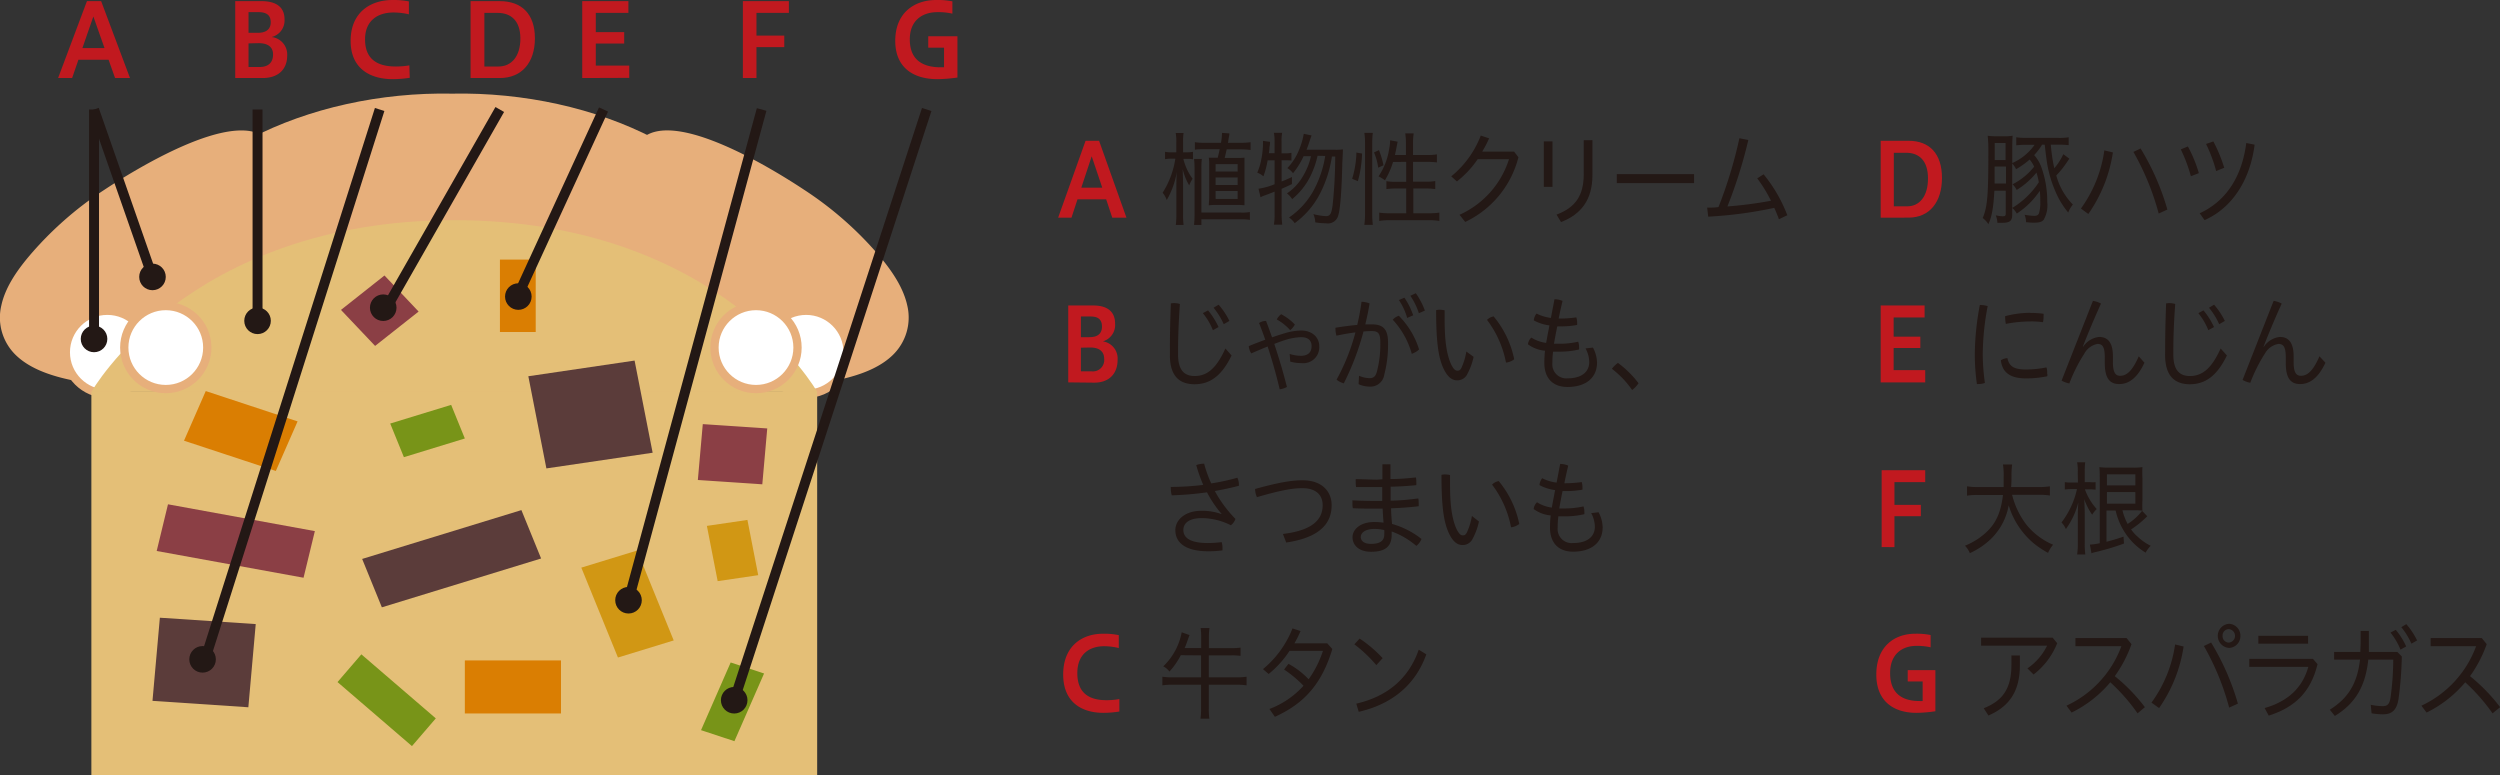 <svg xmlns="http://www.w3.org/2000/svg" viewBox="0 0 440.21 136.47"><rect x="0" y="0" width="440.21" height="136.47" fill="#333333" stroke="none"/><defs><style>.cls-1{fill:#c1191f;}.cls-2{fill:#231815;}.cls-3{fill:#e7af7b;}.cls-4{fill:#fff;stroke:#e7af7b;stroke-width:1.46px;}.cls-11,.cls-4{stroke-miterlimit:10;}.cls-5{fill:#e4bf77;}.cls-6{fill:#8b3f45;}.cls-7{fill:#5b3c3a;}.cls-8{fill:#d19714;}.cls-9{fill:#da7e02;}.cls-10{fill:#789418;}.cls-11{fill:none;stroke:#231815;stroke-width:1.75px;}</style></defs><g id="レイヤー_2" data-name="レイヤー 2"><g id="レイヤー_1-2" data-name="レイヤー 1"><path class="cls-1" d="M186.32,40.43l4.83-13.54h2.38l4.82,13.54h-2.5l-1.07-3.23h-5.05l-1.06,3.23Zm4.08-5.28h3.69l-1.86-5.53Z" transform="translate(0 -2.1)"/><path class="cls-2" d="M208.37,30.07A9.68,9.68,0,0,0,210,33.58a5.1,5.1,0,0,0-.6,1.17,10.27,10.27,0,0,1-1.14-2.86c0,.74.06,1.64.06,2.72v5.28a14,14,0,0,0,.09,1.82h-1.37a14,14,0,0,0,.1-1.81v-5c0-.78,0-1.59.09-2.58a14.85,14.85,0,0,1-1.78,5,4.38,4.38,0,0,0-.73-1.28,15.48,15.48,0,0,0,2.24-6h-.52a6.39,6.39,0,0,0-1.3.09V28.83a5.7,5.7,0,0,0,1.29.09h.7V27.14a7.68,7.68,0,0,0-.11-1.62h1.39a11,11,0,0,0-.09,1.64v1.76H209a4.87,4.87,0,0,0,1.06-.09v1.32a5.43,5.43,0,0,0-1-.08Zm11.72,10.75a9.38,9.38,0,0,0-1.54-.11h-7v1h-1.3a17.3,17.3,0,0,0,.09-2V31.8a12.71,12.71,0,0,0-.09-1.71h1.37a13.16,13.16,0,0,0-.07,1.69v7.75h7a8,8,0,0,0,1.53-.09Zm-2.25-10.91c.6,0,.89,0,1.29-.05,0,.43,0,.83,0,1.38v5.59c0,.55,0,1,0,1.42a10,10,0,0,0-1.29-.06h-3.72a9.81,9.81,0,0,0-1.27.06c0-.4.07-.92.07-1.48V31.24c0-.55,0-1-.07-1.36.34,0,.72,0,1.25,0h.32c.17-.66.24-1,.35-1.51H212.1c-.6,0-1.15,0-1.7.09V27.14a11.23,11.23,0,0,0,1.7.11H215a11.58,11.58,0,0,0,.17-1.57s0-.09,0-.18l1.31.09c0,.25-.08.56-.2,1.28,0,.13,0,.13-.07.38h2.19a13.62,13.62,0,0,0,1.81-.11v1.37a12.63,12.63,0,0,0-1.84-.11H216c-.07.32-.19.83-.35,1.51Zm-3.79,2.4h3.88V31h-3.88Zm0,2.37h3.88V33.35h-3.88Zm0,2.45h3.88v-1.4h-3.88Z" transform="translate(0 -2.1)"/><path class="cls-2" d="M223.21,30.33a15.58,15.58,0,0,1-.74,2.82,3.63,3.63,0,0,0-1.09-.65,10.4,10.4,0,0,0,.75-2.53,14.54,14.54,0,0,0,.26-2.49c0-.22,0-.32,0-.58l1.24.18c0,.37,0,.37-.1,1,0,.45-.07.64-.1,1h1V26.94a7.31,7.31,0,0,0-.12-1.46h1.46a7.11,7.11,0,0,0-.11,1.46V29.1h.67A4.09,4.09,0,0,0,227.4,29v1.37a9.18,9.18,0,0,0-1.06-.05h-.67v3.74c.72-.29,1-.4,1.82-.79v1.24c-.86.42-1.15.54-1.82.83v4.43a17,17,0,0,0,.11,1.89h-1.46a12.35,12.35,0,0,0,.12-1.89V35.85l-1.62.62a5,5,0,0,0-.86.36l-.36-1.5a12.17,12.17,0,0,0,2.84-.79V30.33Zm8.79-.8a15.43,15.43,0,0,1-1.47,4,12.24,12.24,0,0,1-3,3.63,3.65,3.65,0,0,0-.92-1,9.31,9.31,0,0,0,3-3.35,11.49,11.49,0,0,0,1.23-3.21h-1.3a13.48,13.48,0,0,1-1.86,3,3.53,3.53,0,0,0-1-.9,9.87,9.87,0,0,0,2.09-3.28,12.48,12.48,0,0,0,.8-2.76l1.38.29c-.12.31-.12.31-.47,1.35-.12.38-.21.63-.42,1.17h5a9,9,0,0,0,1.4-.07c0,.45,0,.47-.1,2.4-.11,4.89-.36,8.06-.7,9.18a1.87,1.87,0,0,1-2.14,1.44,13.78,13.78,0,0,1-1.92-.16,4,4,0,0,0-.34-1.46,10.83,10.83,0,0,0,2.19.36c.77,0,1-.4,1.21-2a83.26,83.26,0,0,0,.45-8.5h-.58a21.24,21.24,0,0,1-2,6.34,14.88,14.88,0,0,1-4.56,5.4,3.63,3.63,0,0,0-1-1A13.66,13.66,0,0,0,231.63,35a18.91,18.91,0,0,0,1.72-5.44Z" transform="translate(0 -2.1)"/><path class="cls-2" d="M238.09,33.58a16.73,16.73,0,0,0,.75-4.62l1,.18A20.34,20.34,0,0,1,239.1,34Zm2.15,8.11a15,15,0,0,0,.12-2.09V27.32a11.42,11.42,0,0,0-.12-1.82h1.49a14.35,14.35,0,0,0-.1,1.82V39.69a16.65,16.65,0,0,0,.1,2Zm2.43-10.07a9.75,9.75,0,0,0-.73-2.68l.87-.4a14.74,14.74,0,0,1,.8,2.67Zm2.62-1a14,14,0,0,1-1.42,3.22,9.56,9.56,0,0,0-1.13-.69,11.69,11.69,0,0,0,1.86-4.77,8.3,8.3,0,0,0,.18-1.58l1.33.25a3.56,3.56,0,0,0-.1.45c-.07.41-.26,1.33-.38,1.89h1.93v-2a11.25,11.25,0,0,0-.12-1.8h1.49a12.05,12.05,0,0,0-.12,1.8v2h2.45a9.35,9.35,0,0,0,1.76-.11V30.7a14.38,14.38,0,0,0-1.74-.1h-2.47v3.49H251a9,9,0,0,0,1.73-.11V35.4a11.48,11.48,0,0,0-1.75-.11h-2.12v4.36h2.72a12.1,12.1,0,0,0,1.87-.11V41a11.84,11.84,0,0,0-1.87-.13h-6.86a11.8,11.8,0,0,0-1.86.13V39.54a12,12,0,0,0,1.86.11h2.89V35.29h-1.74a12,12,0,0,0-1.75.11V34a8.26,8.26,0,0,0,1.63.11h1.86V30.6Z" transform="translate(0 -2.1)"/><path class="cls-2" d="M266.6,28.79l.77,1A17.3,17.3,0,0,1,258,41.18l-1-1.26a16,16,0,0,0,8.71-9.79h-5.51a17.47,17.47,0,0,1-3.66,3.92l-1-.9a17.15,17.15,0,0,0,5.2-7.18l1.47.49A20.36,20.36,0,0,1,261,28.79Z" transform="translate(0 -2.1)"/><path class="cls-2" d="M271.84,27h1.53v8h-1.53Zm8.56-.22v6.18c0,4.32-2,6.89-5.53,8.24l-.79-1.31c3.36-1.26,4.79-3.39,4.79-7.1v-6Z" transform="translate(0 -2.1)"/><path class="cls-2" d="M298.3,32.76v1.58H284.69V32.76Z" transform="translate(0 -2.1)"/><path class="cls-2" d="M313.24,40.7c-.25-.69-.53-1.37-.82-2a73.09,73.09,0,0,1-11.63,1.55l-.19-1.59c.67,0,1.34,0,2-.1a78.74,78.74,0,0,0,3.68-12.12l1.57.32a82.62,82.62,0,0,1-3.68,11.69,70.92,70.92,0,0,0,7.67-1,24.12,24.12,0,0,0-2.42-3.94l1.12-.72A26,26,0,0,1,314.72,40Z" transform="translate(0 -2.1)"/><path class="cls-1" d="M188.1,69.43V55.89h4.4c2.46,0,3.85,1.06,3.85,3.18a3,3,0,0,1-2.16,3.14,3.05,3.05,0,0,1,2.6,3.27c0,2.42-1.5,4-4.1,4Zm2.23-11.6v3.64h1.52c1.51,0,2.19-.7,2.19-1.86s-.58-1.78-2-1.78Zm0,5.49v4.16h1.83a2,2,0,0,0,2.27-2.19c0-1.34-.92-2-2.44-2Z" transform="translate(0 -2.1)"/><path class="cls-2" d="M206,63.59c0-2.37.05-5,.17-8.06a2.81,2.81,0,0,1,.59-.06,3.39,3.39,0,0,1,1,.16c-.22,3.19-.32,5.89-.32,8v.91c0,2.69,1.06,3.77,2.91,3.77,2.07,0,3.76-1.16,5.42-4.85l1.09,1.23c-1.83,3.81-4,5.07-6.51,5.07S206,68.49,206,64.64Zm6.72-6.84a13.69,13.69,0,0,1,1.85,2.94l-1,.55a11.07,11.07,0,0,0-1.77-3Zm1.86-1a13.06,13.06,0,0,1,1.9,2.86l-1,.58a12.38,12.38,0,0,0-1.79-2.9Z" transform="translate(0 -2.1)"/><path class="cls-2" d="M227.09,64.42a6.63,6.63,0,0,0,2,.33c1.23,0,1.86-.63,1.86-1.71,0-.92-.54-1.57-1.84-1.57a10.45,10.45,0,0,0-2.59.43c-.6.18-1.31.43-2.14.76.84,2.52,1.63,5.18,2.23,7.58a3.77,3.77,0,0,1-1.28.41c-.55-2.38-1.29-5-2.12-7.54-.89.36-1.85.77-2.88,1.22a2.69,2.69,0,0,1-.44-1.28c1-.43,2-.79,2.9-1.13-.34-1-.71-2-1.09-2.94a2.2,2.2,0,0,1,1.23-.37c.36.91.7,1.89,1.06,2.89.87-.3,1.63-.55,2.26-.73a10.41,10.41,0,0,1,2.86-.47c2,0,3.19,1.26,3.19,2.74a2.81,2.81,0,0,1-3.11,3,7,7,0,0,1-2-.27Zm-1.52-7A9.16,9.16,0,0,1,228,59.24a3.06,3.06,0,0,1-.82,1,9,9,0,0,0-2.36-1.89A2.56,2.56,0,0,1,225.57,57.45Z" transform="translate(0 -2.1)"/><path class="cls-2" d="M239.3,68.27a5.11,5.11,0,0,0,1.82.42c.68,0,1.06-.24,1.31-1.08a18.74,18.74,0,0,0,.62-5.21c0-1.54-.33-2-1.47-2a13.4,13.4,0,0,0-1.49.07,46.41,46.41,0,0,1-3.47,9.13,3.27,3.27,0,0,1-1.27-.65,36.78,36.78,0,0,0,3.32-8.32c-1,.13-2.17.32-3.34.58a4.36,4.36,0,0,1-.17-1v-.13a1.23,1.23,0,0,1,0-.27c1.39-.23,2.65-.39,3.83-.5a40,40,0,0,0,.75-4.07,3.92,3.92,0,0,1,1.42.29c-.18,1.15-.44,2.39-.75,3.69.41,0,.82,0,1.22,0,2.13,0,2.78,1.12,2.78,3.21a20.69,20.69,0,0,1-.66,5.63,2.45,2.45,0,0,1-2.65,2.11,4.57,4.57,0,0,1-1.87-.42Zm7-10.58a14.61,14.61,0,0,1,3.58,5.94,3.44,3.44,0,0,1-1.29.77,14.42,14.42,0,0,0-3.35-6A2.36,2.36,0,0,1,246.35,57.69Zm1-3.17a13,13,0,0,1,1.54,3.1l-1.06.46a10.94,10.94,0,0,0-1.46-3.15Zm2-.79a13.25,13.25,0,0,1,1.6,3.06l-1.06.46a12,12,0,0,0-1.5-3.07Z" transform="translate(0 -2.1)"/><path class="cls-2" d="M259.48,64.93a11.35,11.35,0,0,1-1.09,3,1.94,1.94,0,0,1-1.83,1.14c-.74,0-1.56-.42-2.3-1.91-1-2-1.38-4.88-1.38-10.45a2.76,2.76,0,0,1,.65-.07,3.54,3.54,0,0,1,.85.11c0,.72,0,1.3,0,1.78,0,3.44.33,6,1.16,7.76.41.83.74,1.08,1.08,1.08s.5-.09.74-.55A11.14,11.14,0,0,0,258.2,64ZM263,57.81a17.18,17.18,0,0,1,3.63,7.55,2.82,2.82,0,0,1-1.45.59,18,18,0,0,0-3.34-7.52A2.17,2.17,0,0,1,263,57.81Z" transform="translate(0 -2.1)"/><path class="cls-2" d="M274.85,58.19a19.59,19.59,0,0,0,2.72-.21,3.29,3.29,0,0,1,.14,1,1.94,1.94,0,0,1,0,.34,15.31,15.31,0,0,1-2.87.25c-.2,0-.43,0-.63,0-.21,1-.41,2.09-.58,3.06.3,0,.65,0,1,0a15.08,15.08,0,0,0,3.26-.36,2.62,2.62,0,0,1,.16.92,3.14,3.14,0,0,1,0,.45,15,15,0,0,1-3.35.38c-.45,0-.86,0-1.23,0a16.37,16.37,0,0,0-.12,2A2.46,2.46,0,0,0,276,68.72c2.55,0,3.84-1.17,3.84-2.88a5.19,5.19,0,0,0-.65-2.39l1.3-.15a5.87,5.87,0,0,1,.72,2.65c0,2.7-2,4.29-5.19,4.29-2.8,0-4.09-1.77-4.09-4.23a21.25,21.25,0,0,1,.12-2.15,6,6,0,0,1-3-1.13,1.94,1.94,0,0,1,.59-1.19,6.45,6.45,0,0,0,2.61.94c.07-.38.14-.76.21-1.16l.37-1.92a7.87,7.87,0,0,1-2.75-.88,2.17,2.17,0,0,1,.48-1.21,7.62,7.62,0,0,0,2.53.77l.63-3.29a3.65,3.65,0,0,1,1.42.3c-.24,1-.48,2.06-.68,3.1Z" transform="translate(0 -2.1)"/><path class="cls-2" d="M284.89,66a17.57,17.57,0,0,1,3.63,3.58,4.55,4.55,0,0,1-1.13,1.19,16.46,16.46,0,0,0-3.56-3.73A5.22,5.22,0,0,1,284.89,66Z" transform="translate(0 -2.1)"/><path class="cls-2" d="M215.09,92.58a19.91,19.91,0,0,1-2.56-3.79,55.54,55.54,0,0,1-6.2.53,4.33,4.33,0,0,1-.17-1.16,1.77,1.77,0,0,1,0-.32,47.32,47.32,0,0,0,5.71-.36A26.69,26.69,0,0,1,210.64,84a3.69,3.69,0,0,1,1.29-.25h.1a20.85,20.85,0,0,0,1.25,3.47,37.11,37.11,0,0,0,4.6-1,2.69,2.69,0,0,1,.27,1.22v.2c-1.3.34-2.73.65-4.24.92a22,22,0,0,0,3.63,4.91,2.24,2.24,0,0,1-.81,1.12,11.52,11.52,0,0,0-5.08-1.26c-2.53,0-3.28,1.08-3.28,2.09,0,1.31,1.09,2.3,4.34,2.3a20.43,20.43,0,0,0,2.4-.16,3,3,0,0,1,.15,1c0,.14,0,.31,0,.45a17.52,17.52,0,0,1-2.5.16c-4,0-5.8-1.49-5.8-3.74,0-1.59,1.46-3.39,4.65-3.39a10,10,0,0,1,3.46.58Z" transform="translate(0 -2.1)"/><path class="cls-2" d="M225.9,96.12c4.77-.57,7-2.25,7-5.06,0-1.74-1.11-3-3.57-3-1.58,0-3.58.29-8,1.58A3.59,3.59,0,0,1,221,88.2c4.46-1.24,6.6-1.53,8.36-1.53,3.46,0,5.12,2,5.12,4.39,0,3.48-2.46,5.75-8,6.57Z" transform="translate(0 -2.1)"/><path class="cls-2" d="M243.42,86.49c0-.88,0-1.75,0-2.63a4.36,4.36,0,0,1,.72,0,4,4,0,0,1,.7,0c0,.86,0,1.71,0,2.59,1.54,0,3-.12,4.48-.28a3.35,3.35,0,0,1,.07.77,5.54,5.54,0,0,1,0,.59c-1.47.15-3,.24-4.52.27,0,1,0,1.75,0,2.45,1.69,0,3.38-.2,4.87-.38a4.19,4.19,0,0,1,.07.78c0,.2,0,.41,0,.59-1.46.18-3.19.31-4.86.36,0,.81.08,1.84.17,2.76A14.72,14.72,0,0,1,250.3,97a2.75,2.75,0,0,1-.91,1.22,14,14,0,0,0-4.34-2.54c0,.26,0,.42,0,.58,0,2.18-1.26,3-3.64,3-1.93,0-3.25-1-3.25-2.58,0-1.31,1.32-2.66,3.8-2.66a11.48,11.48,0,0,1,1.66.11c-.07-.83-.12-1.64-.16-2.47h-.85c-1.66,0-3.13,0-4.4-.07a4.26,4.26,0,0,1-.07-.78c0-.2,0-.41,0-.61,1.32.07,2.73.11,4.38.11h.87c0-.78,0-1.5,0-2.45h-.78c-1.3,0-2.58,0-3.83,0a5.52,5.52,0,0,1-.06-.81,5.62,5.62,0,0,1,0-.58c1.3,0,2.65.09,3.82.09ZM242,95.24c-1.64,0-2.39.7-2.39,1.42s.66,1.21,1.79,1.21c1.47,0,2.35-.45,2.35-1.66a6.63,6.63,0,0,0,0-.77A7.3,7.3,0,0,0,242,95.24Z" transform="translate(0 -2.1)"/><path class="cls-2" d="M260.42,93.93a11.35,11.35,0,0,1-1.09,3,1.94,1.94,0,0,1-1.83,1.14c-.74,0-1.56-.42-2.29-1.91-1-2-1.39-4.88-1.39-10.45a2.81,2.81,0,0,1,.65-.07,3.69,3.69,0,0,1,.86.11c0,.72,0,1.3,0,1.78,0,3.44.33,6,1.16,7.76.42.83.74,1.08,1.08,1.08s.5-.09.74-.55a11.14,11.14,0,0,0,.87-2.87Zm3.48-7.12a17.16,17.16,0,0,1,3.62,7.55,2.82,2.82,0,0,1-1.45.59,18,18,0,0,0-3.34-7.52A2.16,2.16,0,0,1,263.9,86.81Z" transform="translate(0 -2.1)"/><path class="cls-2" d="M275.8,87.19a19.7,19.7,0,0,0,2.72-.21,3.67,3.67,0,0,1,.13,1c0,.11,0,.23,0,.34a15.42,15.42,0,0,1-2.88.25c-.2,0-.43,0-.63,0-.21,1-.41,2.09-.58,3.06.31,0,.65,0,1,0a15.08,15.08,0,0,0,3.26-.36,2.62,2.62,0,0,1,.16.92,3.14,3.14,0,0,1,0,.45,14.9,14.9,0,0,1-3.35.38c-.44,0-.85,0-1.23,0a16.37,16.37,0,0,0-.12,2A2.47,2.47,0,0,0,277,97.72c2.55,0,3.83-1.17,3.83-2.88a5.19,5.19,0,0,0-.65-2.39l1.3-.15a5.75,5.75,0,0,1,.72,2.65c0,2.7-2,4.29-5.19,4.29-2.8,0-4.08-1.77-4.08-4.23a18.68,18.68,0,0,1,.12-2.15,6,6,0,0,1-3-1.13,2,2,0,0,1,.59-1.19,6.45,6.45,0,0,0,2.61.94c.07-.38.14-.76.21-1.16l.37-1.92a7.87,7.87,0,0,1-2.75-.88,2.17,2.17,0,0,1,.48-1.21,7.62,7.62,0,0,0,2.53.77l.63-3.29a3.65,3.65,0,0,1,1.42.3c-.24,1-.48,2.06-.68,3.1Z" transform="translate(0 -2.1)"/><path class="cls-1" d="M197.1,127.39a18.75,18.75,0,0,1-2.79.23c-4,0-7.1-2-7.1-6.75,0-5,3.31-7.18,7-7.18a12.42,12.42,0,0,1,2.79.25v2.27a10.92,10.92,0,0,0-2.58-.32c-2.6,0-4.72,1.4-4.72,4.73,0,3.64,2.22,4.77,5.11,4.77a11.75,11.75,0,0,0,2.29-.2Z" transform="translate(0 -2.1)"/><path class="cls-2" d="M207.92,117.47a13,13,0,0,1-2,2.88,3.19,3.19,0,0,0-1.09-.92,11.1,11.1,0,0,0,3.25-6l1.38.5c-.12.29-.17.45-.32.87-.26.72-.35,1-.55,1.42h2.92v-1.93a10.42,10.42,0,0,0-.1-1.6h1.56a10.42,10.42,0,0,0-.1,1.6v1.93h4a9,9,0,0,0,1.57-.09v1.46a9.79,9.79,0,0,0-1.59-.09h-4v3.87h4.85a12.13,12.13,0,0,0,1.8-.11v1.52a11.72,11.72,0,0,0-1.8-.11h-4.85v4.23a11.6,11.6,0,0,0,.1,1.75h-1.56a11.78,11.78,0,0,0,.1-1.75v-4.23h-5a12,12,0,0,0-1.82.11v-1.52a12.63,12.63,0,0,0,1.82.11h5v-3.87Z" transform="translate(0 -2.1)"/><path class="cls-2" d="M223.53,126.94a15.44,15.44,0,0,0,6-4.09,21.26,21.26,0,0,0-3.42-2.86l.77-1a14.09,14.09,0,0,1,3.55,2.72,18.37,18.37,0,0,0,2.52-5h-5.89a17.51,17.51,0,0,1-3.67,4.07l-1-.86a17.61,17.61,0,0,0,5.2-7.17l1.42.47a21.75,21.75,0,0,1-1.08,2.16h5.78l.89,1c-1.91,6.4-5.2,9.71-10.11,11.94Z" transform="translate(0 -2.1)"/><path class="cls-2" d="M239.41,114.54a22.59,22.59,0,0,1,4.05,3.45l-1.11,1.23a23.7,23.7,0,0,0-3.87-3.66ZM238.82,126c5.22-1.2,9.16-4.21,11-9.5l1.33.82c-2,5.62-6.31,8.84-11.9,10.12Z" transform="translate(0 -2.1)"/><path class="cls-1" d="M331.16,40.43V26.89h4.91c3.66,0,5.88,2.25,5.88,6.53s-2.2,7-5.88,7ZM333.47,29v9.43h2.38c2.12,0,3.64-1.74,3.64-4.91S337.88,29,335.66,29Z" transform="translate(0 -2.1)"/><path class="cls-2" d="M359.58,27.57a9.89,9.89,0,0,1-1.4,1.84,6.56,6.56,0,0,1,1.22,2,17.61,17.61,0,0,1,1.09,6.28,5.17,5.17,0,0,1-.6,3.06c-.31.42-.78.56-1.78.56a11.89,11.89,0,0,1-1.35-.09,4,4,0,0,0-.26-1.31,10.52,10.52,0,0,0,1.68.2c.46,0,.7-.13.84-.42a6.68,6.68,0,0,0,.24-2.18c0-.61,0-1.15-.09-1.8a14.3,14.3,0,0,1-4.05,4,3.62,3.62,0,0,0-.79-1A14.63,14.63,0,0,0,359,34.2a11.28,11.28,0,0,0-.41-1.71,13.67,13.67,0,0,1-3.49,3.06,3.62,3.62,0,0,0-.72-1,11.56,11.56,0,0,0,3.8-3.1,5.23,5.23,0,0,0-.79-1.26,14.51,14.51,0,0,1-2.39,1.7,4,4,0,0,0-.68-1v9c0,1.1-.41,1.44-1.75,1.44-.26,0-.46,0-.87,0a3.51,3.51,0,0,0-.28-1.31l.28.05a4.57,4.57,0,0,0,1,.11c.38,0,.48-.11.48-.5v-4h-2c-.17,3-.44,4.56-1.06,5.89a4,4,0,0,0-1-1.08c.86-2,1-4.16,1-12A22.59,22.59,0,0,0,350,26a8.8,8.8,0,0,0,1.57.09h1.3a7.28,7.28,0,0,0,1.51-.09c0,.39-.05.83-.05,1.73v3.08a9.42,9.42,0,0,0,3.93-3.21h-1.42a12.91,12.91,0,0,0-1.81.09V26.27a11.19,11.19,0,0,0,1.81.11h5.59a9.39,9.39,0,0,0,1.83-.11v1.39a17.23,17.23,0,0,0-1.81-.09h-1.33c0,.31.05.56.06.72a28.84,28.84,0,0,0,.55,3.44,11,11,0,0,0,1.59-2.48l1.06.79c-.18.27-.24.34-.44.65A17.55,17.55,0,0,1,362.08,33,11.64,11.64,0,0,0,365,38.12a4.81,4.81,0,0,0-.82,1.41,14.87,14.87,0,0,1-2-3.15,21.44,21.44,0,0,1-1.83-6.27c-.08-.59-.08-.59-.31-2.54Zm-8.36,3.85c0,1.89,0,1.89,0,3h2v-3Zm1.93-4.14h-1.91v3h1.91Z" transform="translate(0 -2.1)"/><path class="cls-2" d="M366.42,38.82a22.82,22.82,0,0,0,4.12-10.24l1.51.36a25.5,25.5,0,0,1-4.33,10.84Zm10.5-10.58A43.4,43.4,0,0,1,381.64,39l-1.53.7a45.65,45.65,0,0,0-4.45-10.85Z" transform="translate(0 -2.1)"/><path class="cls-2" d="M385.25,27.89a23.36,23.36,0,0,1,1.93,4.7l-1.4.54A26.94,26.94,0,0,0,384,28.4ZM397,27.57c-.77,6.16-3.89,11.11-8.81,13.29l-.86-1.21c4.57-2.09,7.43-6.34,8.2-12.37ZM389.73,27a25.91,25.91,0,0,1,1.92,4.64l-1.42.58a26.06,26.06,0,0,0-1.78-4.77Z" transform="translate(0 -2.1)"/><path class="cls-1" d="M331.16,69.43V55.89h7.73V58h-5.45v3.38h4.7v2h-4.7v3.89H339v2.16Z" transform="translate(0 -2.1)"/><path class="cls-2" d="M350,56a46.33,46.33,0,0,0-.87,8.6,37.56,37.56,0,0,0,.38,4.92,3,3,0,0,1-1.05.2,2.17,2.17,0,0,1-.36,0,37.51,37.51,0,0,1-.37-5.13,47.86,47.86,0,0,1,.89-8.79A4.75,4.75,0,0,1,350,56Zm10.5,11.93a2.77,2.77,0,0,1,0,.42,18.09,18.09,0,0,1-3.78.38c-2.86,0-4.17-1.14-4.4-3.19a2.41,2.41,0,0,1,1.15-.38c.31,1.48,1.2,2,3.27,2a17.9,17.9,0,0,0,3.61-.37A3,3,0,0,1,360.47,67.91Zm-3-10.73a17.69,17.69,0,0,1,2.34.15,3.32,3.32,0,0,1,0,.48,4.08,4.08,0,0,1-.11,1,15.24,15.24,0,0,0-2.24-.13,23.36,23.36,0,0,0-4.29.43,4.72,4.72,0,0,1-.12-1,2.11,2.11,0,0,1,0-.36A17.75,17.75,0,0,1,357.5,57.18Z" transform="translate(0 -2.1)"/><path class="cls-2" d="M368.53,55.08a4,4,0,0,1,1.42.48c-1.15,2.54-2.19,5-3.2,7.58l.07,0a3.88,3.88,0,0,1,2.8-1.71c1.54,0,2.43,1,2.43,3.4v1c0,1.89.46,2.44,1.28,2.44,1.1,0,2.12-.79,3.27-3.43l1,1.13c-1.26,2.74-2.8,3.76-4.44,3.76s-2.54-1-2.54-3.65v-1c0-1.81-.35-2.42-1.29-2.42A3.34,3.34,0,0,0,367,64.4a27.18,27.18,0,0,0-2.62,5.22,4.35,4.35,0,0,1-1.37-.5Z" transform="translate(0 -2.1)"/><path class="cls-2" d="M381.25,63.59c0-2.37.05-5,.17-8.06a2.91,2.91,0,0,1,.6-.06,3.49,3.49,0,0,1,1,.16c-.23,3.19-.33,5.89-.33,8v.91c0,2.69,1.06,3.77,2.91,3.77,2.07,0,3.76-1.16,5.42-4.85l1.1,1.23c-1.83,3.81-4,5.07-6.52,5.07s-4.36-1.31-4.36-5.16ZM388,56.75a13.31,13.31,0,0,1,1.85,2.94l-1,.55a11.31,11.31,0,0,0-1.76-3Zm1.86-1a13.06,13.06,0,0,1,1.9,2.86l-1,.58a12.38,12.38,0,0,0-1.79-2.9Z" transform="translate(0 -2.1)"/><path class="cls-2" d="M400.35,55.08a4,4,0,0,1,1.42.48c-1.15,2.54-2.19,5-3.2,7.58l.07,0a3.88,3.88,0,0,1,2.81-1.71c1.53,0,2.42,1,2.42,3.4v1c0,1.89.47,2.44,1.29,2.44,1.09,0,2.12-.79,3.26-3.43l1.05,1.13c-1.27,2.74-2.81,3.76-4.45,3.76s-2.53-1-2.53-3.65v-1c0-1.81-.36-2.42-1.3-2.42a3.35,3.35,0,0,0-2.33,1.62,27.77,27.77,0,0,0-2.62,5.22,4.21,4.21,0,0,1-1.36-.5Z" transform="translate(0 -2.1)"/><path class="cls-1" d="M331.33,98.43V84.89H339V87h-5.42v4h4.65v2h-4.65v5.44Z" transform="translate(0 -2.1)"/><path class="cls-2" d="M354.3,89.23a14.25,14.25,0,0,0,2.53,5.27,11.74,11.74,0,0,0,2.91,2.58,10.08,10.08,0,0,0,1.78.93,5.92,5.92,0,0,0-.89,1.44,16.3,16.3,0,0,1-2.38-1.56,14,14,0,0,1-4.55-6.81A10.94,10.94,0,0,1,350.57,97a13.31,13.31,0,0,1-3.71,2.5,4.2,4.2,0,0,0-.86-1.31,12.16,12.16,0,0,0,2.55-1.39c2.58-1.85,3.7-3.89,4.14-7.54h-4.41a10.45,10.45,0,0,0-1.92.12V87.73a10.56,10.56,0,0,0,1.95.13h4.5c0-.6,0-1.07,0-1.73a12.3,12.3,0,0,0-.12-2.25h1.62a13.28,13.28,0,0,0-.12,1.91c0,.86,0,1.44-.07,2.07h4.91a10.56,10.56,0,0,0,1.92-.13v1.62a11.21,11.21,0,0,0-1.9-.12Z" transform="translate(0 -2.1)"/><path class="cls-2" d="M365.86,85.32a8.64,8.64,0,0,0-.11-1.82h1.42a13.81,13.81,0,0,0-.08,1.82V87H368A6.34,6.34,0,0,0,369,87v1.33a8.41,8.41,0,0,0-1.06-.07h-.82a8.75,8.75,0,0,0,.8,1.71,9.31,9.31,0,0,0,1.28,1.76,5.07,5.07,0,0,0-.8,1A11.07,11.07,0,0,1,367,90c.05.74.09,2,.09,2.81v4.85a14.07,14.07,0,0,0,.1,2.07h-1.44a12.6,12.6,0,0,0,.12-2.07V93.33c0-.79,0-1.62.09-2.75a14,14,0,0,1-2.19,4.68,4.17,4.17,0,0,0-.77-1.17,14.86,14.86,0,0,0,2.72-5.87h-1a10.58,10.58,0,0,0-1.14.07V87a7,7,0,0,0,1.14.07h1.17ZM378.1,93a17,17,0,0,1-2.85,2.32,6.94,6.94,0,0,0,1.23,1.35,9.25,9.25,0,0,0,2.22,1.53,6,6,0,0,0-.89,1.21,11.37,11.37,0,0,1-3.52-3.35A11.84,11.84,0,0,1,372.53,92h-1.61v5.5c1.2-.32,1.81-.5,3-.91l.08,1.22a43.13,43.13,0,0,1-4.84,1.46,6.1,6.1,0,0,0-.89.25L368,98a10.92,10.92,0,0,0,1.73-.25V86.2c0-.7,0-1.24-.07-1.84a13.29,13.29,0,0,0,1.71.08h4.17a9.78,9.78,0,0,0,1.71-.09,17.73,17.73,0,0,0,0,1.92v3.91a15.25,15.25,0,0,0,0,1.84,11.88,11.88,0,0,0-1.64-.07h-1.88a10,10,0,0,0,.91,2.41,9.75,9.75,0,0,0,2.55-2.31ZM376,87.57V85.62h-5v1.95Zm-5,3.22h5V88.74h-5Z" transform="translate(0 -2.1)"/><path class="cls-1" d="M340.79,127.34a23.86,23.86,0,0,1-3.32.28c-4,0-7.08-2-7.08-6.75,0-5,3.27-7.18,6.83-7.18a12,12,0,0,1,2.73.23v2.16a10.8,10.8,0,0,0-2.51-.25c-2.46,0-4.62,1.41-4.62,4.79,0,3.69,2.24,4.92,5.18,4.92a5.43,5.43,0,0,0,.55,0v-3.44h-2.63v-2h4.87Z" transform="translate(0 -2.1)"/><path class="cls-2" d="M362.24,115.36a13,13,0,0,1-4.16,5.51L357,119.79a10.28,10.28,0,0,0,3.46-4H348.84v-1.41h12.59Zm-6.57,2.16v1.7c0,4.57-1.83,7.27-5.54,8.87l-.83-1.28c3.43-1.35,4.88-3.56,4.88-7.68v-1.61Z" transform="translate(0 -2.1)"/><path class="cls-2" d="M376.39,127.71a32.71,32.71,0,0,0-4.8-5.47,20.94,20.94,0,0,1-6.81,5.33l-.91-1.21a18.6,18.6,0,0,0,9.67-10.47h-8.09v-1.44h9l.87,1.08a22.35,22.35,0,0,1-2.94,5.63,30.93,30.93,0,0,1,5.3,5.46Z" transform="translate(0 -2.1)"/><path class="cls-2" d="M378.84,125.82A22.82,22.82,0,0,0,383,115.58l1.5.36a25.49,25.49,0,0,1-4.32,10.84Zm10.5-10.58A43.78,43.78,0,0,1,394.06,126l-1.54.7a45.24,45.24,0,0,0-4.45-10.85Zm5.16-1.17a2.08,2.08,0,0,1-2,2.12,2.13,2.13,0,0,1,0-4.25A2.09,2.09,0,0,1,394.5,114.07Zm-3.14,0a1.11,1.11,0,0,0,1.11,1.18,1.19,1.19,0,0,0,0-2.37A1.11,1.11,0,0,0,391.36,114.07Z" transform="translate(0 -2.1)"/><path class="cls-2" d="M408.08,119.05c-1.18,4.87-3.93,7.58-8.59,9.06l-.73-1.33c4.22-1.21,6.7-3.67,7.7-7.26h-10.4v-1.4h11.22Zm-1.66-5v1.39h-8.76v-1.39Z" transform="translate(0 -2.1)"/><path class="cls-2" d="M411,118.24v-1.35h4.62c0-.54.05-1.1.05-1.69v-2h1.45v2c0,.59,0,1.15,0,1.69h5l.8.8a62.7,62.7,0,0,1-.58,7.49c-.31,2-1.2,2.7-2.74,2.7a11.73,11.73,0,0,1-2-.18l-.15-1.5a10.13,10.13,0,0,0,2.12.24c.73,0,1.18-.27,1.36-1.5a48.27,48.27,0,0,0,.48-6.7h-4.39c-.52,4.92-2.43,7.8-5.89,9.93l-.89-1.1c3.17-2,4.83-4.52,5.32-8.83ZM421.85,113a12.52,12.52,0,0,1,1.84,2.93l-1,.56a12,12,0,0,0-1.76-3Zm1.86-1a12.78,12.78,0,0,1,1.9,2.87l-1,.57a12.15,12.15,0,0,0-1.78-2.9Z" transform="translate(0 -2.1)"/><path class="cls-2" d="M438.9,127.71a33.22,33.22,0,0,0-4.81-5.47,20.94,20.94,0,0,1-6.81,5.33l-.91-1.21A18.6,18.6,0,0,0,436,115.89H428v-1.44h9l.87,1.08a22.35,22.35,0,0,1-2.94,5.63,30.93,30.93,0,0,1,5.3,5.46Z" transform="translate(0 -2.1)"/><path class="cls-3" d="M155,47.35c2.19,2.64,4.08,5.48,4.75,8.52a9.19,9.19,0,0,1-2.59,8.79c-3.89,3.75-11,4.84-17.47,5.44-8.85.82-18.91,1-25.45-3.38-4.43-2.95-6.24-7.39-7.1-11.67-1.65-8.23-1.51-21.37,5.78-28.44,5.8-5.63,23.79,5.67,28.68,8.91A61.43,61.43,0,0,1,155,47.35Z" transform="translate(0 -2.1)"/><path class="cls-3" d="M79.63,18.59c12.6-.25,25.28,2.56,35.47,7.85s17.85,13,21.41,21.67c2.7,6.57,2.93,14-1.9,19.92-5,6.15-14.82,9.69-24.66,10.82s-19.9.16-29.78-.8H79.1c-9.88,1-19.93,1.92-29.78.8S29.69,74.18,24.66,68c-4.83-5.91-4.6-13.35-1.9-19.92C26.32,39.47,34,31.73,44.17,26.44S67,18.34,79.63,18.59" transform="translate(0 -2.1)"/><path class="cls-3" d="M5,47.35C2.79,50,.9,52.83.24,55.87a9.19,9.19,0,0,0,2.58,8.79c3.89,3.75,11,4.84,17.47,5.44,8.85.82,18.92,1,25.45-3.38,4.43-2.95,6.24-7.39,7.1-11.67,1.65-8.23,1.51-21.37-5.78-28.44C41.27,21,23.27,32.28,18.38,35.52A61.37,61.37,0,0,0,5,47.35Z" transform="translate(0 -2.1)"/><circle class="cls-4" cx="141.95" cy="62.03" r="7.31"/><circle class="cls-4" cx="18.9" cy="62.03" r="7.31"/><rect class="cls-5" x="16.09" y="69.01" width="127.8" height="67.47"/><path class="cls-5" d="M16.09,71.11S33.14,40.87,80,40.87s63.9,30.24,63.9,30.24Z" transform="translate(0 -2.1)"/><circle class="cls-4" cx="29.19" cy="61.2" r="7.31"/><circle class="cls-4" cx="133.12" cy="61.2" r="7.31"/><polygon class="cls-6" points="53.45 101.73 27.59 97.02 29.58 88.8 55.44 93.52 53.45 101.73"/><polygon class="cls-7" points="114.92 79.72 96.21 82.48 93.03 66.25 111.74 63.49 114.92 79.72"/><polygon class="cls-7" points="95.28 98.34 67.24 106.94 63.77 98.42 91.81 89.82 95.28 98.34"/><polygon class="cls-8" points="118.63 112.77 108.81 115.78 102.36 99.95 112.18 96.94 118.63 112.77"/><polygon class="cls-7" points="43.73 124.54 26.85 123.41 28.15 108.77 45.03 109.89 43.73 124.54"/><rect class="cls-9" x="81.85" y="116.29" width="16.93" height="9.34"/><polygon class="cls-9" points="48.57 82.93 32.4 77.6 36.23 68.86 52.4 74.2 48.57 82.93"/><polygon class="cls-6" points="134.23 85.28 122.88 84.52 123.75 74.68 135.1 75.44 134.23 85.28"/><polygon class="cls-8" points="131.61 91.55 133.51 101.28 126.37 102.33 124.47 92.6 131.61 91.55"/><rect class="cls-9" x="88.03" y="45.71" width="6.3" height="12.75"/><polygon class="cls-10" points="129.32 130.51 123.44 128.57 128.66 116.65 134.54 118.59 129.32 130.51"/><rect class="cls-10" x="59.44" y="122.18" width="17.29" height="6.44" transform="translate(98.24 -16.17) rotate(40.7)"/><polygon class="cls-6" points="73.71 54.86 66.05 60.91 60.04 54.57 67.7 48.51 73.71 54.86"/><polygon class="cls-10" points="81.85 77.21 71.12 80.5 68.71 74.58 79.44 71.29 81.85 77.21"/><circle class="cls-2" cx="45.35" cy="56.49" r="2.34"/><line class="cls-11" x1="45.35" y1="56.49" x2="45.35" y2="19.28"/><path class="cls-1" d="M41.42,15.84V2.3h4.63c2.59,0,4.05,1.06,4.05,3.19a3,3,0,0,1-2.27,3.13,3.1,3.1,0,0,1,2.74,3.28c0,2.41-1.58,3.94-4.32,3.94Zm2.34-11.6V7.88h1.61c1.58,0,2.3-.7,2.3-1.85s-.61-1.79-2.14-1.79Zm0,5.5V13.9h1.93c1.57,0,2.39-.8,2.39-2.2s-1-2-2.57-2Z" transform="translate(0 -2.1)"/><circle class="cls-2" cx="91.27" cy="52.22" r="2.34"/><line class="cls-11" x1="91.18" y1="52.08" x2="106.27" y2="19.28"/><path class="cls-1" d="M102.52,15.84V2.3h8.13V4.37h-5.74V7.76h5v2h-5v3.89h5.89v2.16Z" transform="translate(0 -2.1)"/><circle class="cls-2" cx="110.67" cy="105.69" r="2.34"/><line class="cls-11" x1="110.49" y1="106.36" x2="134.11" y2="19.28"/><path class="cls-1" d="M130.81,15.84V2.3h8.1V4.37H133.2v4h4.9V10.4h-4.9v5.44Z" transform="translate(0 -2.1)"/><circle class="cls-2" cx="129.28" cy="123.3" r="2.34"/><line class="cls-11" x1="129.28" y1="123.3" x2="163.18" y2="19.28"/><path class="cls-1" d="M168.59,15.75a26.63,26.63,0,0,1-3.5.29c-4.23,0-7.45-2-7.45-6.75,0-5,3.44-7.19,7.18-7.19a13.35,13.35,0,0,1,2.88.24V4.5a11.32,11.32,0,0,0-2.64-.26c-2.6,0-4.86,1.41-4.86,4.79,0,3.69,2.35,4.92,5.45,4.92.16,0,.36,0,.58,0V10.49h-2.78v-2h5.14Z" transform="translate(0 -2.1)"/><circle class="cls-2" cx="16.56" cy="59.68" r="2.34"/><line class="cls-11" x1="16.56" y1="59.68" x2="16.56" y2="19.28"/><circle class="cls-2" cx="26.85" cy="48.76" r="2.34"/><line class="cls-11" x1="26.85" y1="48.76" x2="16.56" y2="19.28"/><path class="cls-1" d="M10.23,15.84,15.31,2.3h2.5l5.08,13.54H20.26l-1.14-3.22H13.81L12.7,15.84Zm4.28-5.28H18.4L16.44,5Z" transform="translate(0 -2.1)"/><circle class="cls-2" cx="35.67" cy="116.1" r="2.34"/><line class="cls-11" x1="35.94" y1="116.65" x2="66.85" y2="19.28"/><path class="cls-1" d="M72.15,15.8a20.7,20.7,0,0,1-2.94.24c-4.23,0-7.47-2-7.47-6.75,0-5,3.48-7.19,7.37-7.19A13.66,13.66,0,0,1,72,2.35V4.62a12.06,12.06,0,0,0-2.72-.32c-2.73,0-5,1.4-5,4.73,0,3.64,2.34,4.78,5.39,4.78a13.92,13.92,0,0,0,2.41-.2Z" transform="translate(0 -2.1)"/><circle class="cls-2" cx="67.48" cy="54.18" r="2.34"/><line class="cls-11" x1="68.08" y1="54.18" x2="88" y2="19.28"/><path class="cls-1" d="M82.86,15.84V2.3H88c3.85,0,6.19,2.25,6.19,6.54s-2.32,7-6.19,7ZM85.29,4.37v9.44h2.5c2.24,0,3.84-1.75,3.84-4.92s-1.69-4.52-4-4.52Z" transform="translate(0 -2.1)"/></g></g></svg>